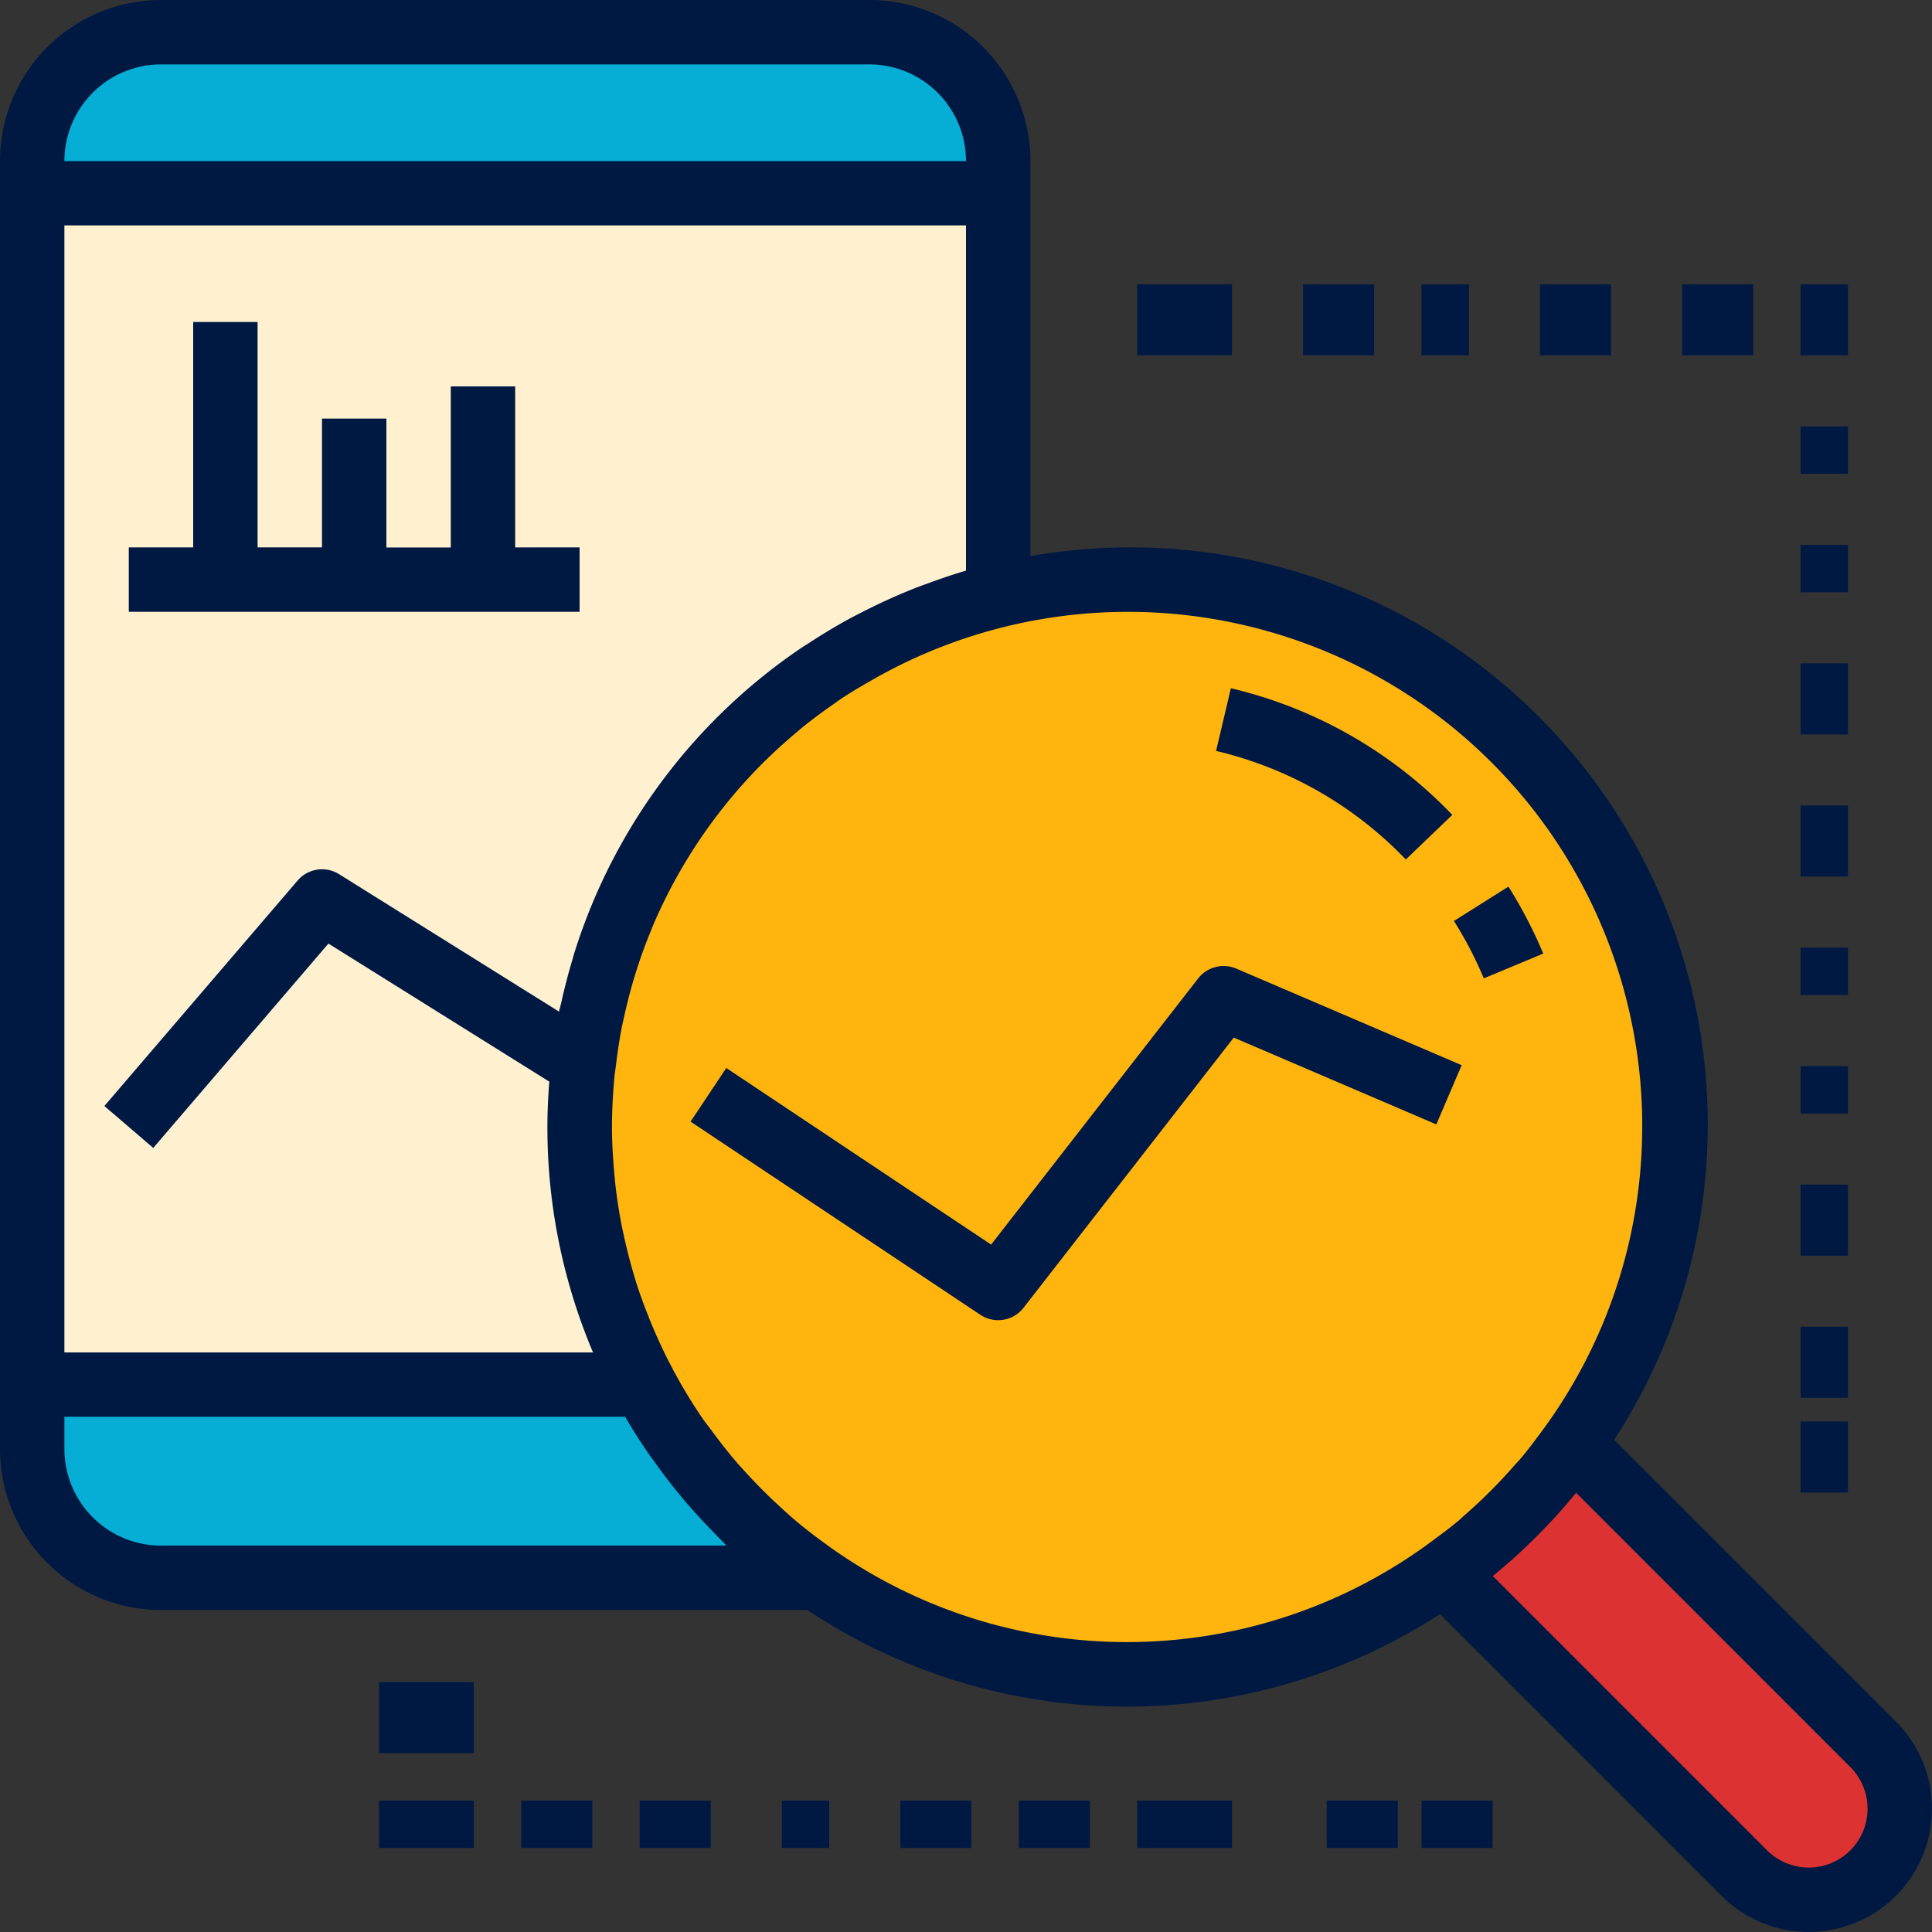 <svg id="BP03" xmlns="http://www.w3.org/2000/svg" width="81.547" height="81.547" viewBox="0 0 81.547 81.547">
  <rect x="0" y="0" width="81.547" height="81.547" fill="#333333" stroke="none"/>
  <path id="Path_3163" data-name="Path 3163" d="M48.773,13.436A5.437,5.437,0,0,0,43.337,8h-29.9A5.437,5.437,0,0,0,8,13.436V14.8H48.773Z" transform="translate(-6.641 -6.641)" fill="#06aed5"/>
  <path id="Path_3164" data-name="Path 3164" d="M153,148.836c-.415.321-.815.655-1.207,1-.118.1-.234.211-.351.318-.362.334-.715.674-1.053,1.03-.128.135-.25.275-.375.413-.321.353-.64.708-.939,1.081-.111.139-.212.287-.319.428a22.909,22.909,0,0,0-1.381,2.025c-.16.262-.329.519-.478.788-.159.288-.3.587-.446.881-.167.334-.336.669-.488,1.013-.126.288-.239.582-.355.875-.145.371-.284.743-.41,1.123q-.143.43-.269.867c-.118.408-.223.822-.318,1.24-.064.277-.129.553-.182.835-.09.47-.158.949-.217,1.428-.03.239-.071.476-.094.718-.072.726-.114,1.46-.114,2.2,0,.714.043,1.415.106,2.112.014.147.026.292.041.439.073.669.173,1.329.3,1.979.026.128.057.253.084.381q.19.871.442,1.718c.034.113.063.228.1.34.192.606.413,1.2.652,1.782.069.17.143.338.216.507.241.549.5,1.09.779,1.616a22.912,22.912,0,0,0,1.4,2.285c.069.1.147.193.217.291q.648.9,1.378,1.737c.132.151.269.3.405.446q.7.762,1.473,1.461c.132.12.261.242.4.359a23.016,23.016,0,0,0,28.492,1.36,23.214,23.214,0,0,0,5.432-5.432,23.081,23.081,0,0,0-32.689-31.822C153.152,148.72,153.073,148.777,153,148.836Z" transform="translate(-119.536 -119.536)" fill="#ffb40e"/>
  <path id="Path_3165" data-name="Path 3165" d="M358.753,364.186h0l12.678,12.678a3.844,3.844,0,0,0,5.436-5.435l-12.678-12.678h0A23.243,23.243,0,0,1,358.753,364.186Z" transform="translate(-297.804 -297.804)" fill="#dd3232"/>
  <path id="Path_3166" data-name="Path 3166" d="M33.85,98.336c.068.128.145.249.216.375.246.438.508.866.781,1.286.117.179.231.359.352.534q.485.7,1.019,1.365c.15.186.306.364.461.545.1.118.2.241.3.356l.01.011c.179.2.367.39.553.583.2.213.41.423.622.628.253.243.506.485.768.718a.082.082,0,0,1,.011.011c.082.072.169.139.251.209.205.175.412.348.624.518.421.336.849.661,1.294.968a0,0,0,0,1,0,0,23.306,23.306,0,0,1-2.018-1.575c-.135-.117-.264-.239-.4-.359q-.769-.7-1.473-1.461c-.136-.148-.273-.295-.405-.446q-.73-.834-1.378-1.737c-.071-.1-.148-.192-.217-.291a22.911,22.911,0,0,1-1.4-2.285c-.281-.526-.538-1.067-.779-1.616-.073-.169-.147-.337-.216-.507-.239-.583-.461-1.176-.652-1.782-.035-.113-.064-.227-.1-.34q-.253-.846-.442-1.718c-.027-.128-.058-.253-.084-.381-.129-.65-.228-1.31-.3-1.979-.016-.145-.029-.292-.041-.439-.063-.7-.106-1.4-.106-2.115,0-.745.042-1.479.111-2.2.023-.242.063-.477.094-.718.061-.48.128-.958.217-1.428.053-.281.118-.557.182-.835.1-.417.2-.83.318-1.24.084-.292.174-.58.269-.867.126-.379.265-.753.41-1.123.116-.294.228-.587.355-.875.152-.344.321-.678.488-1.013.147-.295.287-.594.446-.881.15-.269.318-.526.478-.788a23.2,23.2,0,0,1,1.381-2.025c.109-.141.208-.289.319-.428.3-.374.617-.727.939-1.08.125-.137.247-.279.375-.413.34-.356.693-.7,1.053-1.03q.173-.161.351-.318c.391-.348.792-.682,1.207-1,.076-.058.155-.116.232-.174a23.055,23.055,0,0,1,8.44-3.992V48H8V98.287H33.825C33.833,98.3,33.841,98.32,33.85,98.336Z" transform="translate(-6.641 -39.845)" fill="#fff1d0"/>
  <path id="Path_3167" data-name="Path 3167" d="M13.436,352.148h27.68a0,0,0,0,1,0,0c-.444-.306-.873-.632-1.294-.968-.212-.169-.419-.341-.624-.518-.083-.071-.17-.137-.251-.209a.083.083,0,0,1-.011-.011c-.264-.232-.516-.474-.768-.718-.212-.205-.417-.415-.622-.628-.185-.193-.374-.383-.553-.583l-.01-.011c-.1-.116-.2-.238-.3-.356-.155-.181-.311-.36-.461-.545q-.534-.663-1.019-1.365c-.121-.175-.235-.355-.352-.534-.273-.42-.535-.848-.781-1.286-.071-.126-.148-.247-.216-.375-.008-.016-.016-.033-.026-.049H8v2.718A5.437,5.437,0,0,0,13.436,352.148Z" transform="translate(-6.641 -285.551)" fill="#06aed5"/>
  <g id="Group_3800" data-name="Group 3800" transform="translate(0 0)">
    <path id="Path_3168" data-name="Path 3168" d="M48.309,82.718H45.591v6.8H42.873V84.077H40.155v5.436H37.436V80H34.718v9.514H32v2.718H51.028V89.514H48.309Z" transform="translate(-26.564 -66.409)" fill="#001943"/>
    <path id="Path_3169" data-name="Path 3169" d="M365.007,223.107a19.106,19.106,0,0,0-1.469-2.827l-2.3,1.45a16.39,16.39,0,0,1,1.26,2.422Z" transform="translate(-299.869 -182.857)" fill="#001943"/>
    <path id="Path_3170" data-name="Path 3170" d="M312.1,176.337a18.957,18.957,0,0,0-9.347-5.345l-.624,2.645a16.263,16.263,0,0,1,8.009,4.583Z" transform="translate(-250.8 -141.942)" fill="#001943"/>
    <path id="Path_3171" data-name="Path 3171" d="M6.8,67.956h27.28a24.329,24.329,0,0,0,26.7.175L72.665,80.022a5.2,5.2,0,0,0,7.358-7.358h0L68.131,60.773a24.367,24.367,0,0,0-24.639-37.3V6.8A6.8,6.8,0,0,0,36.7,0H6.8A6.8,6.8,0,0,0,0,6.8V61.16A6.8,6.8,0,0,0,6.8,67.956Zm0-2.718A4.082,4.082,0,0,1,2.718,61.16V59.8H26.386c.321.553.667,1.09,1.03,1.616.065.1.139.185.205.28.3.427.618.845.949,1.252.084.1.17.209.256.311.111.133.227.262.341.394.28.321.571.631.868.936.132.135.26.273.394.405.05.049.1.1.145.15.03.03.056.063.087.091H6.8ZM78.1,74.585a2.486,2.486,0,0,1-1.757,4.243,2.5,2.5,0,0,1-1.757-.728L63.01,66.523a24.687,24.687,0,0,0,3.515-3.515ZM69.315,47.569a21.6,21.6,0,0,1-4.342,12.982c-.26.347-.518.695-.8,1.025-.077.092-.164.178-.245.269a21.75,21.75,0,0,1-2.117,2.115c-.08.069-.155.145-.236.215-.333.281-.684.542-1.034.8a21.588,21.588,0,0,1-25.623.243c-.511-.367-1.01-.753-1.487-1.163-.2-.173-.394-.355-.59-.535-.4-.37-.787-.753-1.158-1.151-.186-.2-.371-.4-.549-.6-.375-.434-.728-.886-1.068-1.347-.136-.185-.281-.36-.41-.549A21.267,21.267,0,0,1,28.5,57.98c-.034-.063-.072-.122-.1-.186-.269-.5-.515-1.018-.745-1.543-.077-.174-.149-.351-.222-.527-.2-.5-.39-1-.555-1.513-.048-.148-.091-.3-.135-.447-.148-.5-.276-1-.389-1.51-.037-.169-.076-.336-.11-.506q-.173-.883-.275-1.79c-.015-.139-.026-.28-.039-.419-.058-.65-.1-1.3-.1-1.971,0-.7.039-1.389.1-2.071.019-.2.052-.4.077-.6.06-.488.13-.973.222-1.45.039-.207.087-.41.132-.614.109-.487.231-.969.372-1.443.048-.162.1-.325.148-.485.181-.561.382-1.114.608-1.655.026-.061.048-.124.073-.185a21.808,21.808,0,0,1,4.614-6.835l.063-.061c.449-.447.92-.871,1.405-1.278l.183-.155c.442-.362.9-.7,1.371-1.026.106-.073.208-.152.317-.223.408-.273.832-.521,1.259-.765a21.709,21.709,0,0,1,32.543,18.85ZM39.175,24.62c-.17.061-.341.121-.508.186q-.636.251-1.254.534c-.31.141-.614.289-.916.442s-.594.3-.883.465c-.5.28-.989.579-1.466.892-.1.065-.2.124-.3.19a24.335,24.335,0,0,0-9.584,12.823c-.048.147-.087.3-.13.446q-.249.84-.439,1.7c-.03.135-.071.266-.1.4l-9.281-5.8a1.359,1.359,0,0,0-1.752.268L4.406,46.683l2.063,1.77,7.394-8.626,9.322,5.827c-.05.633-.08,1.272-.08,1.916a24.337,24.337,0,0,0,1.926,9.514H2.718V9.514H40.773V24.085C40.231,24.243,39.7,24.427,39.175,24.62ZM6.8,2.718H36.7A4.082,4.082,0,0,1,40.773,6.8H2.718A4.082,4.082,0,0,1,6.8,2.718Z" transform="translate(0 0)" fill="#001943"/>
    <path id="Path_3172" data-name="Path 3172" d="M173.075,244.309l-1.507,2.262,12.232,8.155a1.357,1.357,0,0,0,1.825-.3l8.87-11.4,8.55,3.664,1.07-2.5-9.514-4.077a1.362,1.362,0,0,0-1.608.415l-8.739,11.234Z" transform="translate(-142.42 -199.23)" fill="#001943"/>
    <rect id="Rectangle_481" data-name="Rectangle 481" width="4" height="3" transform="translate(16 71)" fill="#001943"/>
    <rect id="Rectangle_482" data-name="Rectangle 482" width="4" height="2" transform="translate(16 76)" fill="#001943"/>
    <rect id="Rectangle_483" data-name="Rectangle 483" width="3" height="2" transform="translate(22 76)" fill="#001943"/>
    <rect id="Rectangle_484" data-name="Rectangle 484" width="3" height="2" transform="translate(27 76)" fill="#001943"/>
    <rect id="Rectangle_485" data-name="Rectangle 485" width="2" height="2" transform="translate(33 76)" fill="#001943"/>
    <rect id="Rectangle_486" data-name="Rectangle 486" width="3" height="2" transform="translate(38 76)" fill="#001943"/>
    <rect id="Rectangle_487" data-name="Rectangle 487" width="3" height="2" transform="translate(43 76)" fill="#001943"/>
    <rect id="Rectangle_488" data-name="Rectangle 488" width="4" height="2" transform="translate(48 76)" fill="#001943"/>
    <rect id="Rectangle_489" data-name="Rectangle 489" width="3" height="2" transform="translate(56 76)" fill="#001943"/>
    <rect id="Rectangle_490" data-name="Rectangle 490" width="3" height="2" transform="translate(60 76)" fill="#001943"/>
    <rect id="Rectangle_491" data-name="Rectangle 491" width="4" height="3" transform="translate(48 12)" fill="#001943"/>
    <rect id="Rectangle_492" data-name="Rectangle 492" width="3" height="3" transform="translate(55 12)" fill="#001943"/>
    <rect id="Rectangle_493" data-name="Rectangle 493" width="2" height="3" transform="translate(60 12)" fill="#001943"/>
    <rect id="Rectangle_494" data-name="Rectangle 494" width="3" height="3" transform="translate(65 12)" fill="#001943"/>
    <rect id="Rectangle_495" data-name="Rectangle 495" width="3" height="3" transform="translate(71 12)" fill="#001943"/>
    <rect id="Rectangle_496" data-name="Rectangle 496" width="2" height="3" transform="translate(76 12)" fill="#001943"/>
    <rect id="Rectangle_497" data-name="Rectangle 497" width="2" height="2" transform="translate(76 18)" fill="#001943"/>
    <rect id="Rectangle_498" data-name="Rectangle 498" width="2" height="2" transform="translate(76 23)" fill="#001943"/>
    <rect id="Rectangle_499" data-name="Rectangle 499" width="2" height="3" transform="translate(76 28)" fill="#001943"/>
    <rect id="Rectangle_500" data-name="Rectangle 500" width="2" height="3" transform="translate(76 34)" fill="#001943"/>
    <rect id="Rectangle_501" data-name="Rectangle 501" width="2" height="2" transform="translate(76 40)" fill="#001943"/>
    <rect id="Rectangle_502" data-name="Rectangle 502" width="2" height="2" transform="translate(76 45)" fill="#001943"/>
    <rect id="Rectangle_503" data-name="Rectangle 503" width="2" height="3" transform="translate(76 50)" fill="#001943"/>
    <rect id="Rectangle_504" data-name="Rectangle 504" width="2" height="3" transform="translate(76 56)" fill="#001943"/>
    <rect id="Rectangle_505" data-name="Rectangle 505" width="2" height="3" transform="translate(76 60)" fill="#001943"/>
  </g>
</svg>
